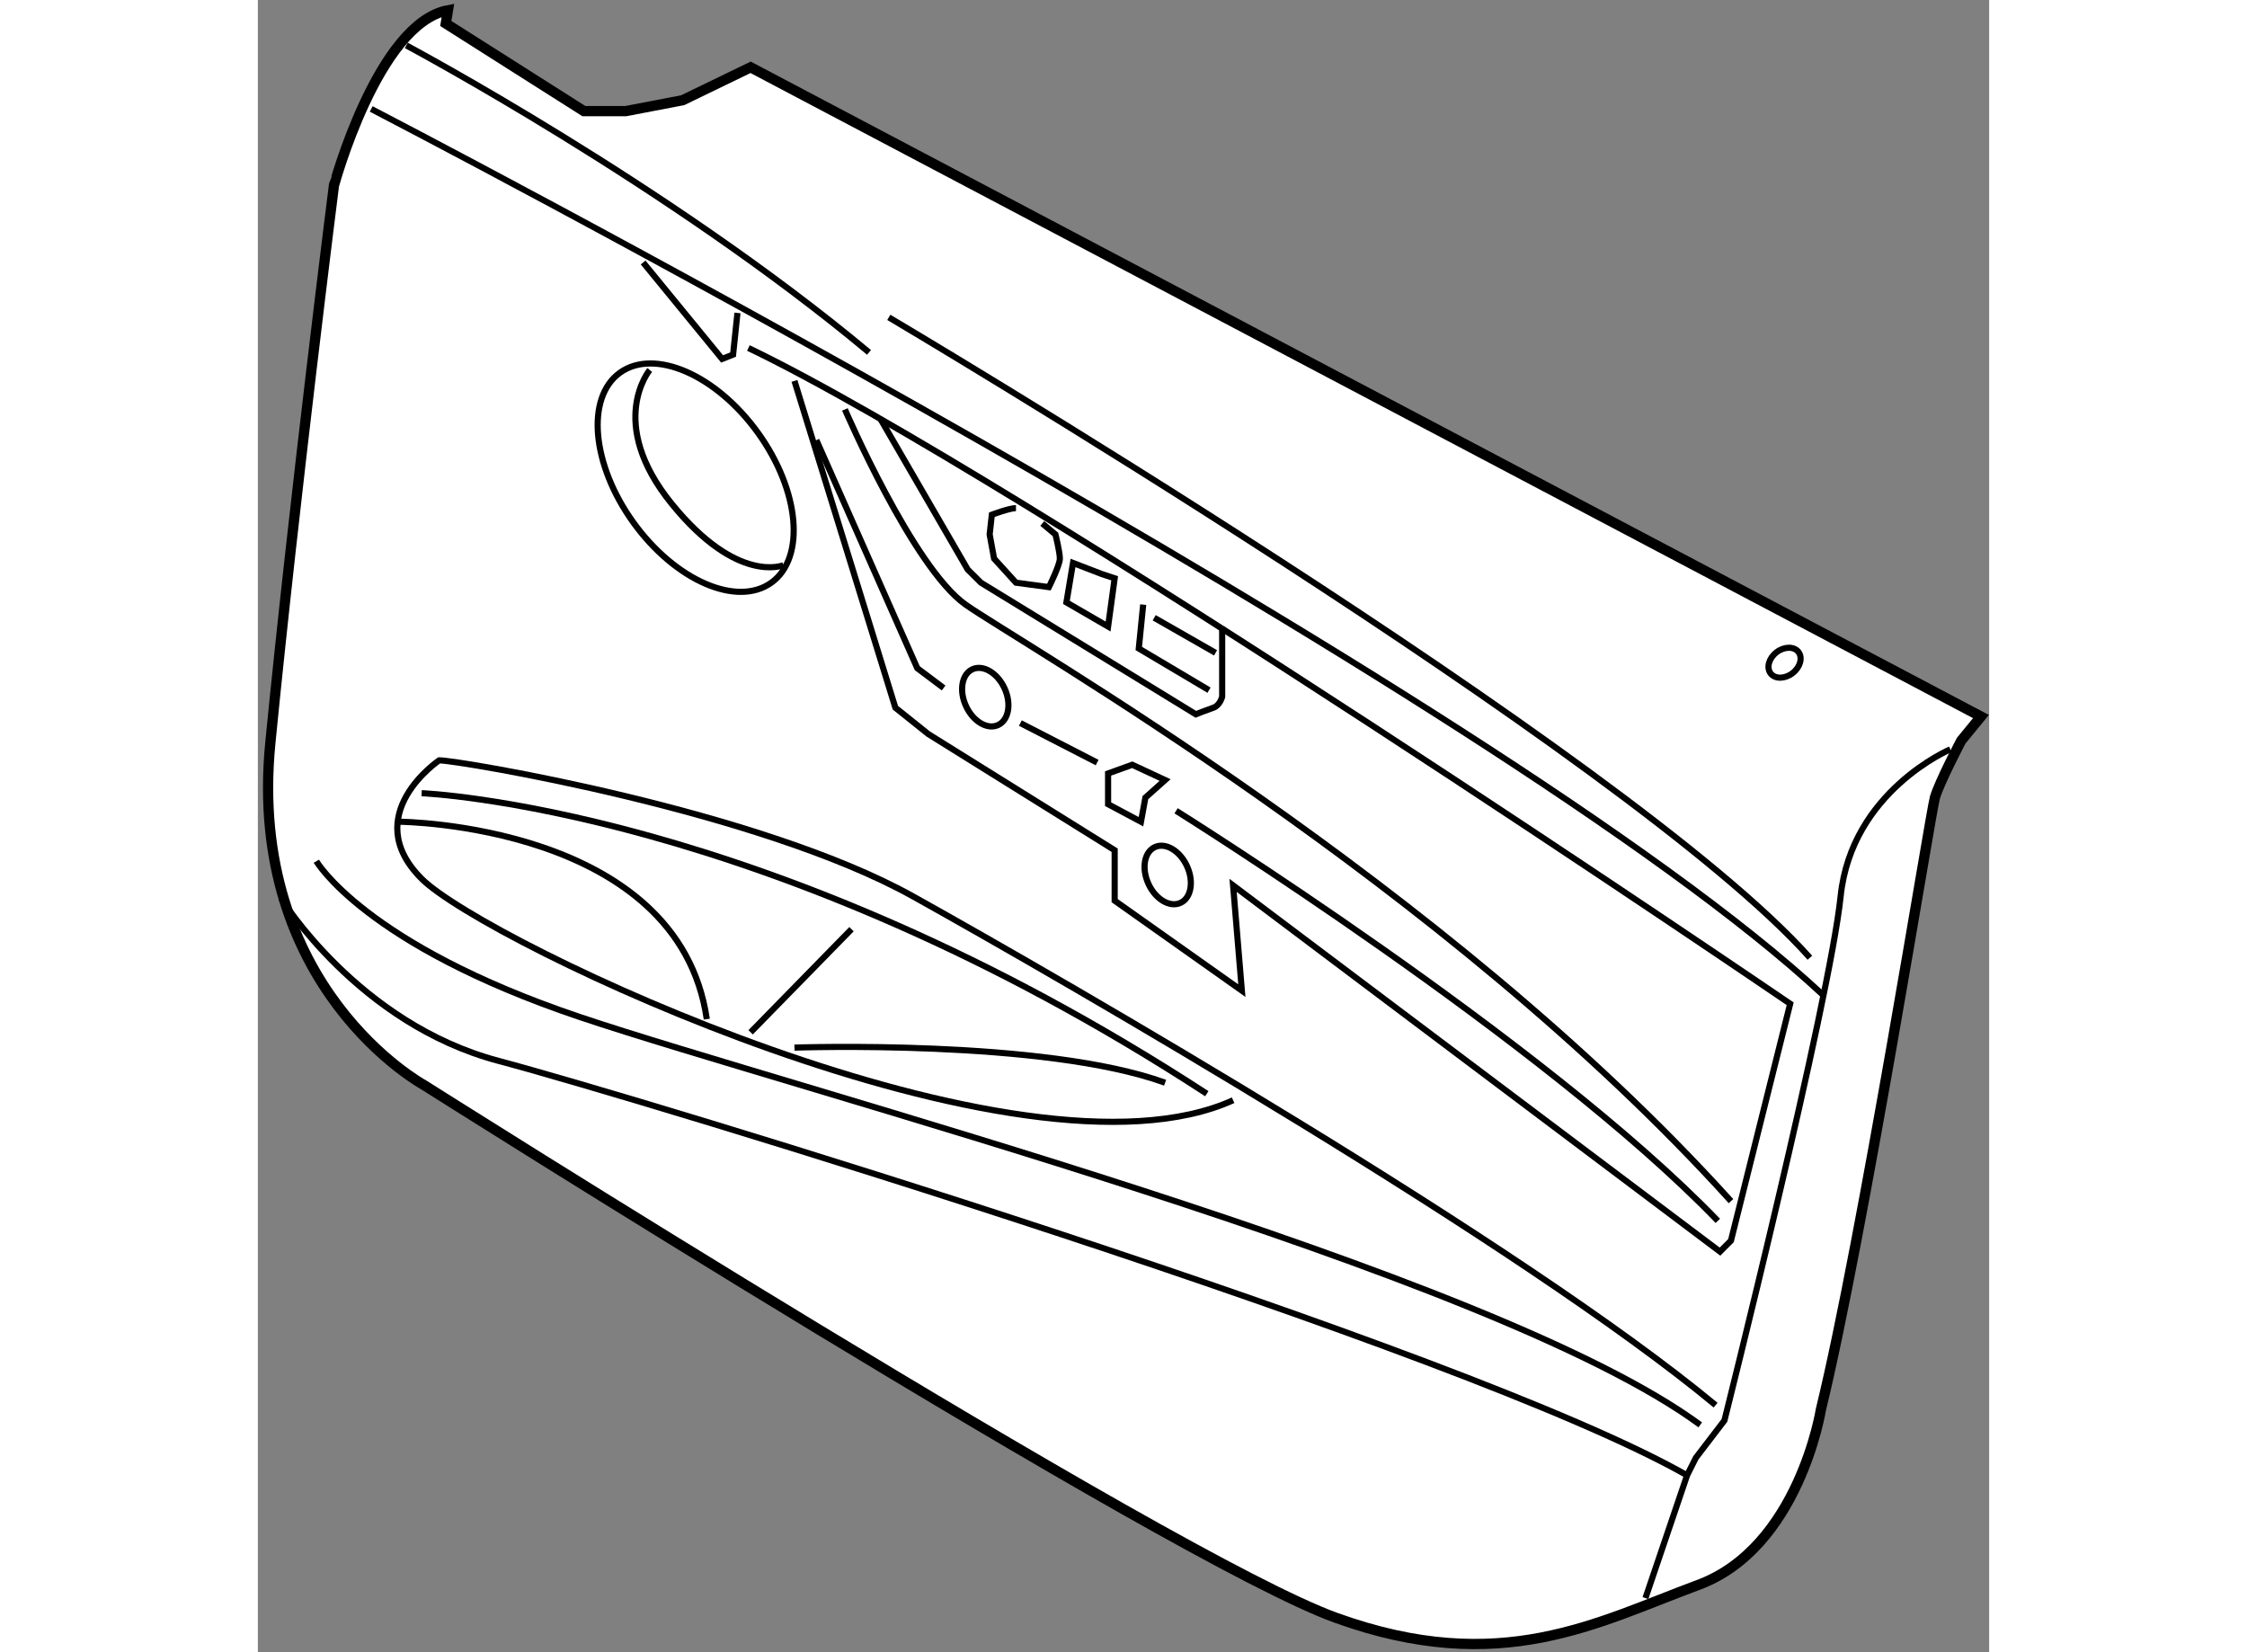 <?xml version="1.0" encoding="utf-8"?>
<!-- Generator: Adobe Illustrator 15.1.0, SVG Export Plug-In . SVG Version: 6.00 Build 0)  -->
<!DOCTYPE svg PUBLIC "-//W3C//DTD SVG 1.1//EN" "http://www.w3.org/Graphics/SVG/1.1/DTD/svg11.dtd">
<svg version="1.1" xmlns="http://www.w3.org/2000/svg" xmlns:xlink="http://www.w3.org/1999/xlink" x="0px" y="0px" width="244.8px"
	 height="180px" viewBox="90.88 61.007 84.488 80.628" enable-background="new 0 0 244.8 180" xml:space="preserve">
	
<rect x="90.88" y="61.007" width="84.488" height="80.628" fill="#808080" stroke="none"/>
	
<g><path fill="#FFFFFF" stroke="#000000" stroke-width="0.5" d="M100.157,61.507l-0.106,0.645l6.742,4.279h2.034l2.784-0.533
				l3.316-1.607l60.041,31.683l-0.963,1.176c0,0-1.07,2.033-1.285,2.782c-0.215,0.75-3.53,21.511-5.563,29.863
				c0,0-1.07,6.741-5.992,8.56c-4.924,1.818-9.634,4.496-17.663,1.604c-8.024-2.886-44.521-26.005-44.521-26.005
				s-8.67-4.708-7.491-16.697c1.177-11.987,3.102-27.185,3.102-27.185S96.732,62.151,100.157,61.507z"></path><path fill="none" stroke="#000000" stroke-width="0.3" d="M98.125,63.223c0,0,12.842,6.848,22.58,14.98"></path><path fill="none" stroke="#000000" stroke-width="0.3" d="M96.411,66.323c0,0,55.12,28.578,70.854,43.242"></path><path fill="none" stroke="#000000" stroke-width="0.3" d="M121.671,76.494c0,0,36.175,21.402,44.949,31.25"></path><path fill="none" stroke="#000000" stroke-width="0.3" d="M173.472,97.576c0,0-4.817,2.035-5.352,7.171
				s-5.671,25.579-5.671,25.579l-1.393,1.821l-0.429,0.854l-2.032,5.994"></path><path fill="none" stroke="#000000" stroke-width="0.3" d="M92.023,104.854c0,0,3.746,6.1,10.597,7.922
				c6.85,1.818,47.091,14.019,58.008,20.227"></path><path fill="none" stroke="#000000" stroke-width="0.3" d="M138.473,114.699c-10.382,4.71-36.495-7.704-39.6-10.809
				c-3.104-3.102,0.856-5.779,0.856-5.779c0.963,0,15.626,2.462,23.118,6.636c7.491,4.173,29.754,17.016,39.171,24.831"></path><path fill="none" stroke="#000000" stroke-width="0.3" d="M93.735,103.034c0,0,2.354,4.066,12.844,7.599
				c10.488,3.531,44.523,12.414,54.691,19.908"></path><path fill="none" stroke="#000000" stroke-width="0.3" d="M98.873,99.715c0,0,16.803,0.645,38.316,14.665"></path><path fill="none" stroke="#000000" stroke-width="0.3" d="M97.803,101.108c0,0,13.593,0.104,14.986,9.633"></path><line fill="none" stroke="#000000" stroke-width="0.3" x1="114.928" y1="111.383" x2="119.851" y2="106.351"></line><path fill="none" stroke="#000000" stroke-width="0.3" d="M117.067,112.131c0,0,12.201-0.427,18.087,1.713"></path><polyline fill="none" stroke="#000000" stroke-width="0.3" points="109.682,73.816 113.536,78.523 114.072,78.311 114.285,76.278 
						"></polyline><path fill="none" stroke="#000000" stroke-width="0.3" d="M117.067,79.595l4.924,15.948l1.606,1.285l9.096,5.67v2.461l6.207,4.391
				l-0.428-5.137l23.761,17.873l0.535-0.536l2.89-11.559c0,0-37.673-25.687-50.839-32.002"></path><polyline fill="none" stroke="#000000" stroke-width="0.3" points="118.136,82.485 123.061,93.616 124.345,94.58 		"></polyline><polygon fill="none" stroke="#000000" stroke-width="0.3" points="133.551,98.327 132.372,98.752 132.372,100.252 
				133.977,101.108 134.192,99.931 135.154,99.073 		"></polygon><path fill="none" stroke="#000000" stroke-width="0.3" d="M119.529,80.987c0,0,3.318,7.707,5.887,9.524
				c2.569,1.821,23.333,13.594,37.353,29.111"></path><path fill="none" stroke="#000000" stroke-width="0.3" d="M135.691,100.573c0,0,17.98,11.237,26.436,20.012"></path><line fill="none" stroke="#000000" stroke-width="0.3" x1="128.091" y1="96.293" x2="131.837" y2="98.22"></line><path fill="none" stroke="#000000" stroke-width="0.3" d="M127.319,94.597c0.346,0.751,0.204,1.555-0.319,1.793
				c-0.52,0.24-1.22-0.178-1.563-0.93c-0.348-0.754-0.203-1.557,0.316-1.793C126.274,93.428,126.972,93.845,127.319,94.597z"></path><path fill="none" stroke="#000000" stroke-width="0.3" d="M136.222,103.274c0.345,0.751,0.205,1.554-0.317,1.793
				c-0.519,0.24-1.221-0.177-1.563-0.928c-0.348-0.756-0.206-1.559,0.316-1.795C135.177,102.106,135.876,102.521,136.222,103.274z"></path><path fill="none" stroke="#000000" stroke-width="0.3" d="M121.243,81.417l4.278,7.383l0.646,0.642l10.487,6.423
				c0,0,0.535-0.213,0.854-0.321c0.323-0.107,0.431-0.536,0.431-0.536v-3.425"></path><path fill="none" stroke="#000000" stroke-width="0.3" d="M127.877,85.802c-0.32,0-1.178,0.323-1.178,0.323l-0.107,0.962
				l0.216,1.179l1.069,1.176l1.606,0.216c0,0,0.535-1.07,0.535-1.392c0-0.323-0.215-1.179-0.215-1.179l-0.643-0.535"></path><polyline fill="none" stroke="#000000" stroke-width="0.3" points="134.085,90.512 133.87,92.653 137.297,94.687 		"></polyline><line fill="none" stroke="#000000" stroke-width="0.3" x1="134.622" y1="91.154" x2="137.616" y2="92.866"></line><polygon fill="none" stroke="#000000" stroke-width="0.3" points="132.053,89.016 130.66,88.479 130.339,90.403 132.372,91.582 
				132.693,89.228 		"></polygon><ellipse transform="matrix(0.791 -0.612 0.612 0.791 -22.604 120.655)" fill="none" stroke="#000000" stroke-width="0.3" cx="165.373" cy="93.427" rx="0.857" ry="0.642"></ellipse><ellipse transform="matrix(0.811 -0.585 0.585 0.811 -28.107 81.613)" fill="none" stroke="#000000" stroke-width="0.3" cx="112.251" cy="84.304" rx="3.746" ry="6.316"></ellipse><path fill="none" stroke="#000000" stroke-width="0.3" d="M110.004,79.063c0,0-2.142,2.567,1.07,6.525
				c3.211,3.961,5.46,2.999,5.46,2.999"></path></g>


</svg>